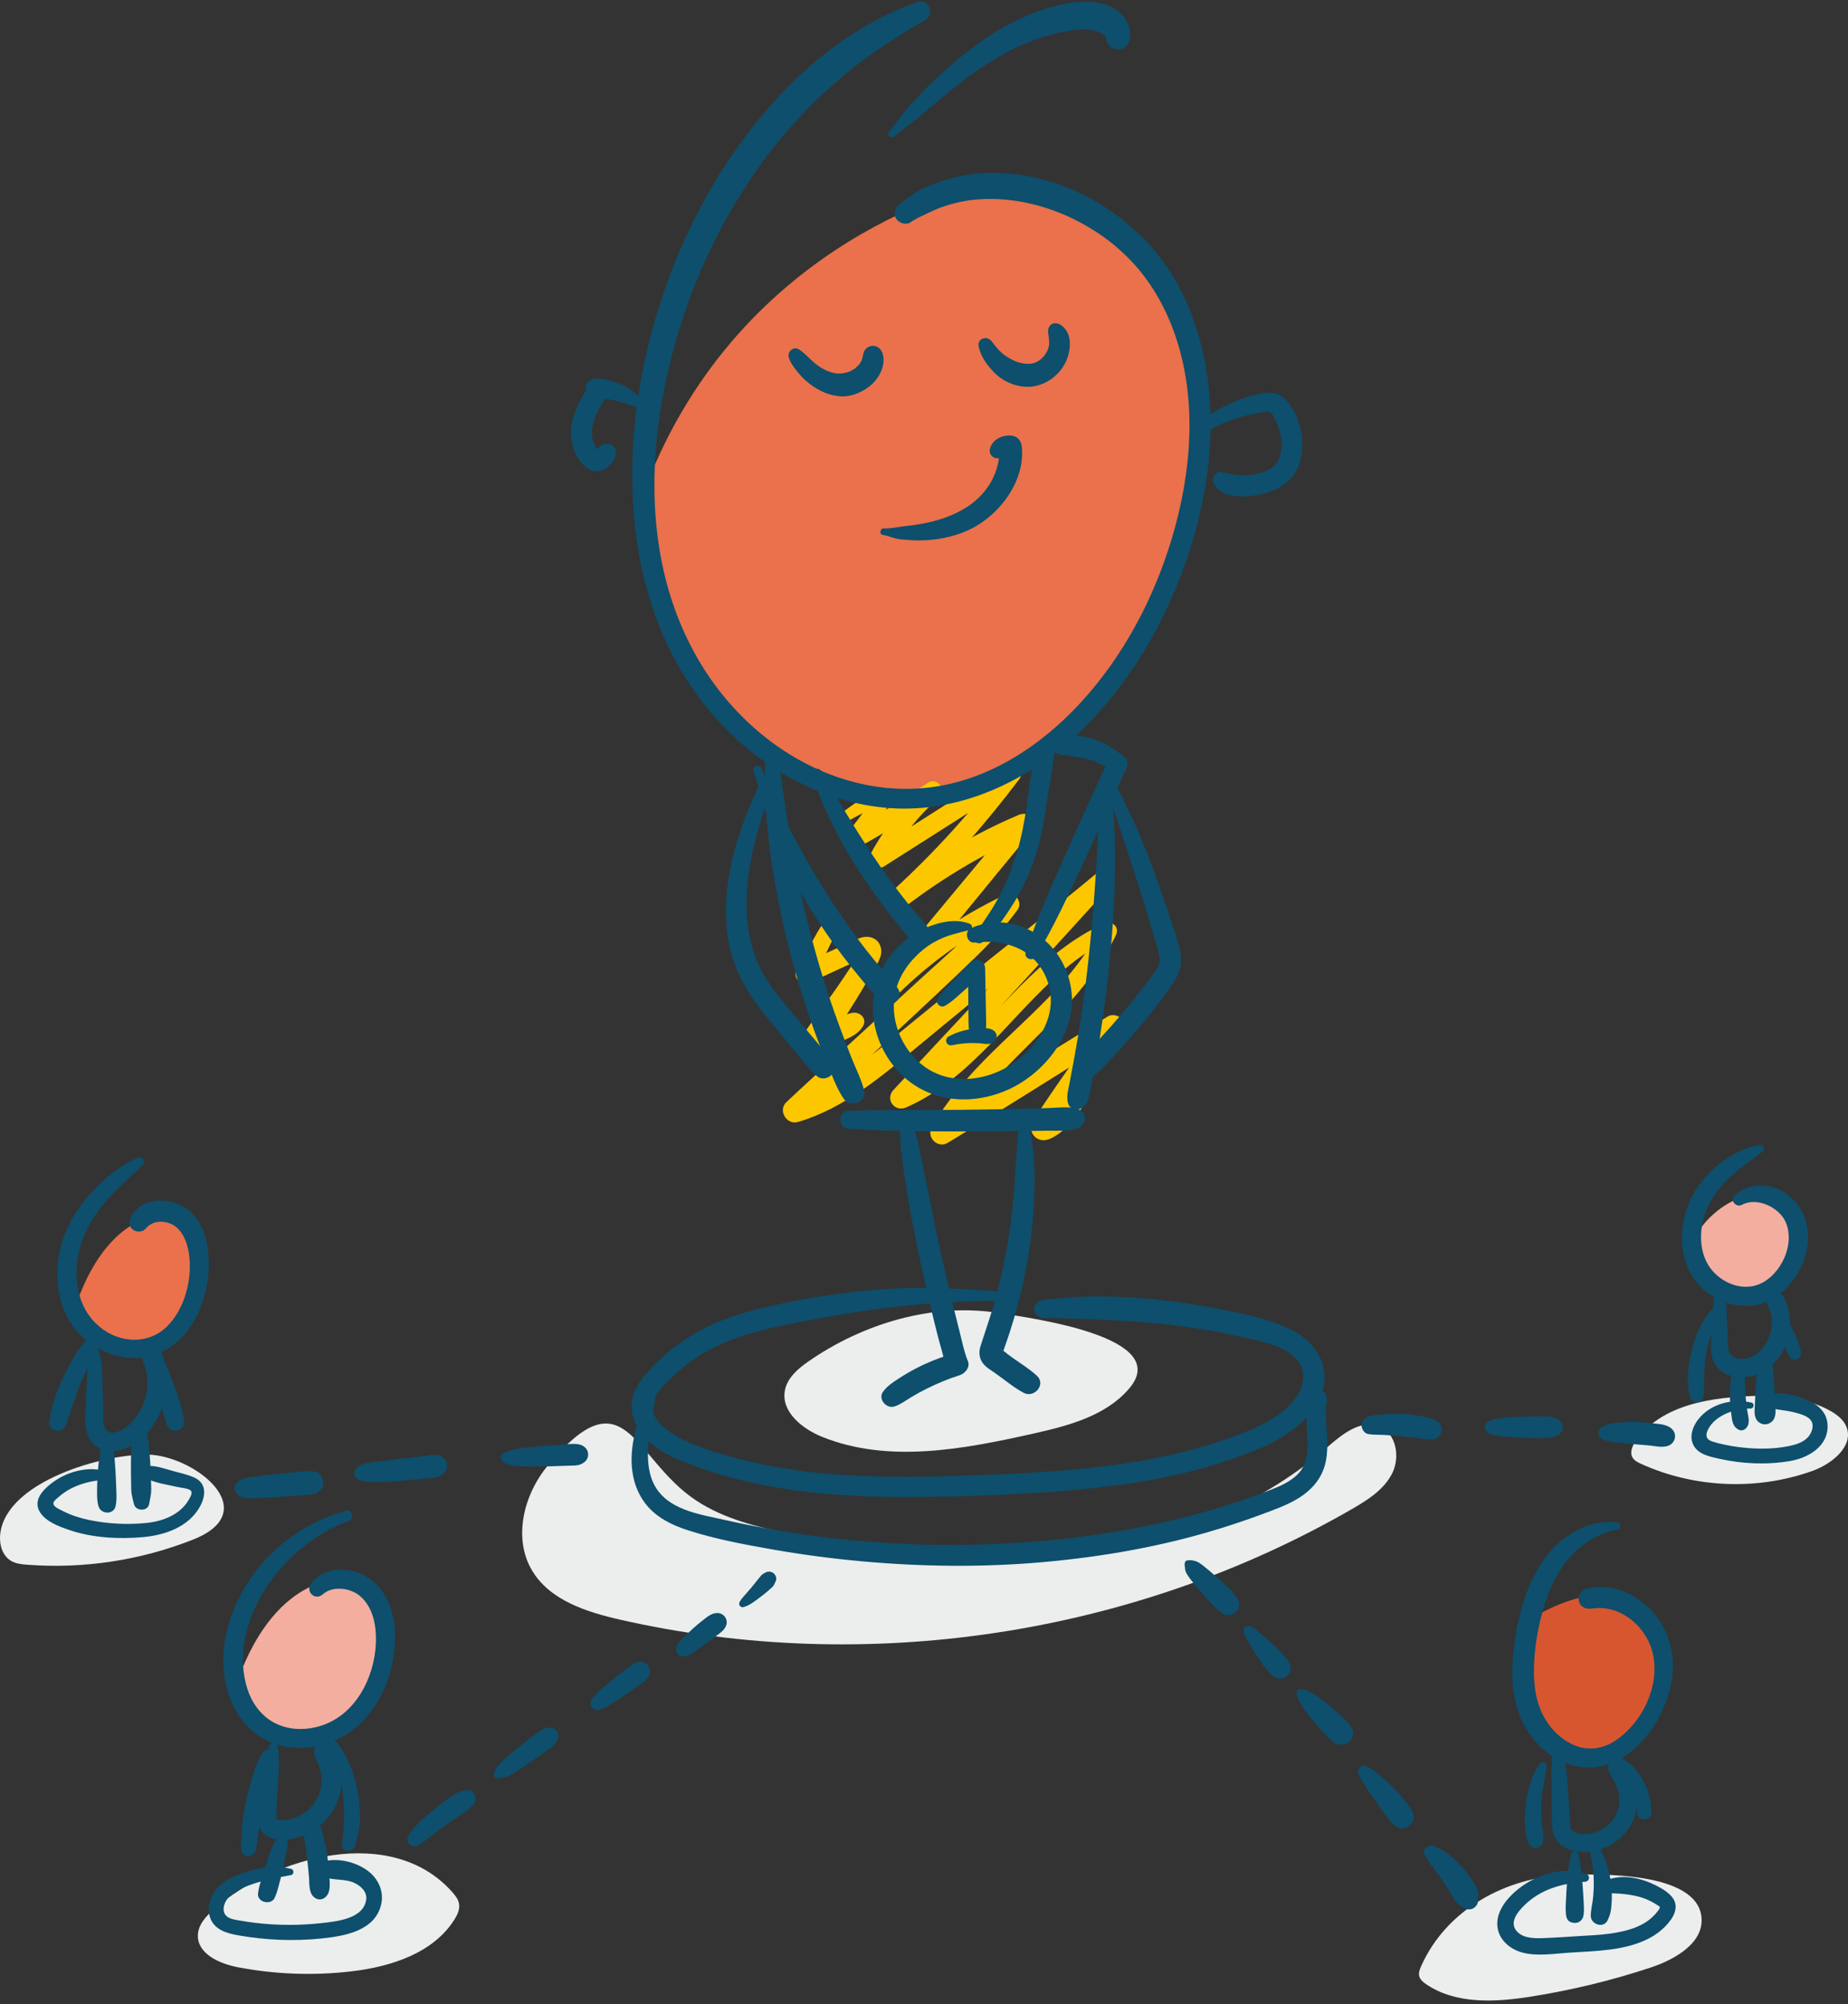 <svg width="381" height="413" viewBox="0 0 381 413" fill="none" xmlns="http://www.w3.org/2000/svg">
<rect x="0" y="0" width="381" height="413" fill="#333333" stroke="none"/>
<g clip-path="url(#clip0_443_3938)">
<path d="M362.762 245.824C362.762 245.824 353.728 246.399 348.73 256.17C348.73 256.17 355.2 272.367 365.686 265.777C365.686 265.777 372.96 254.568 369.019 249.561C369.019 249.561 367.904 245.264 362.762 245.825V245.824Z" fill="#F3AE9F"/>
<path d="M315.598 333.614C315.598 333.614 327.648 325.998 333.971 329.879C333.971 329.879 351.676 341.956 337.59 357.179C337.59 357.179 322.271 370.126 316.626 354.88C310.98 339.634 314.499 348.515 315.596 333.615L315.598 333.614Z" fill="#D8562F"/>
<path d="M35.616 250.134C35.616 250.134 22.963 248.41 15.832 268.454C15.832 268.454 21.404 285.233 36.907 273.827C36.907 273.827 47.944 258.63 35.616 250.134Z" fill="#EA714B"/>
<path d="M71.832 325.362C71.832 325.362 57.167 323.364 48.902 346.596C48.902 346.596 55.361 366.044 73.329 352.823C73.329 352.823 86.121 335.209 71.832 325.362Z" fill="#F3AE9F"/>
<path d="M247.272 97.151C247.272 97.151 252.939 36.764 201.731 38.2C201.731 38.2 152.913 48.557 133.057 100.565C133.057 100.565 130.805 149.276 171.946 163.413C171.946 163.413 230.908 177.943 247.272 97.151Z" fill="#EA714B"/>
<path d="M166.733 280.535C164.533 282.058 162.285 283.969 161.811 286.603C161.029 290.951 165.377 294.455 169.469 296.109C183.083 301.61 198.477 298.703 212.804 295.502C220.153 293.861 228.024 291.845 232.87 286.077C241.824 275.417 212.138 271.577 205.83 270.584C192.273 268.449 177.953 272.766 166.733 280.535Z" fill="#ECEDED"/>
<path d="M0.058 316.042C-0.208 318.156 0.424 320.57 2.248 321.664C3.237 322.257 4.427 322.386 5.576 322.473C17.19 323.365 29.001 321.575 39.831 317.281C54.649 311.406 40.044 299.887 30.331 299.773C21.358 299.669 1.427 305.229 0.057 316.041L0.058 316.042Z" fill="#ECEDED"/>
<path d="M44.099 393.475C42.473 394.902 40.848 396.676 40.794 398.84C40.7 402.661 45.23 404.69 48.979 405.414C56.722 406.907 64.696 407.195 72.526 406.268C80.652 405.305 89.353 402.51 93.703 395.574C94.304 394.615 94.824 393.507 94.648 392.388C94.5 391.461 93.895 390.676 93.274 389.972C80.77 375.843 56.563 382.539 44.099 393.476V393.475Z" fill="#ECEDED"/>
<path d="M292.991 405.219C292.707 405.86 292.437 406.565 292.6 407.247C292.777 407.987 293.416 408.515 294.046 408.941C300.218 413.117 308.345 412.638 315.701 411.472C324.049 410.149 332.287 408.146 340.312 405.491C345.403 403.807 351.397 400.351 350.782 395.018C349.712 385.758 330.003 386.18 323.09 386.404C310.584 386.809 298.224 393.452 292.991 405.218V405.219Z" fill="#ECEDED"/>
<path d="M365.284 287.615C355.062 287.704 343.253 288.571 337.297 296.888C336.565 297.911 335.944 299.286 336.57 300.376C336.935 301.011 337.634 301.366 338.3 301.669C349.322 306.688 362.305 307.223 373.702 303.128C377.75 301.674 382.314 297.95 380.647 293.981C380.041 292.537 378.712 291.532 377.349 290.763C373.433 288.555 368.747 287.75 364.321 288.524" fill="#ECEDED"/>
<path d="M112.861 302.141C107.925 308.119 105.727 317.084 109.73 323.725C113.398 329.81 120.9 332.217 127.824 333.792C178.616 345.349 233.65 337.031 278.768 310.979C282.001 309.112 285.344 306.99 287.021 303.652C288.699 300.314 287.891 295.453 284.453 293.999C280.641 292.387 276.669 295.6 273.558 298.331C259.012 311.089 239.961 317.967 220.742 320.13C201.522 322.294 182.049 320.001 163.099 316.132C156.243 314.733 149.262 313.056 143.436 309.177C130.435 300.519 128.954 282.648 112.861 302.141Z" fill="#ECEDED"/>
<path d="M173.871 169.81C176.685 168.072 179.663 166.614 182.774 165.494C182.15 164.694 181.525 163.894 180.901 163.094C178.932 166.151 176.896 169.124 174.455 171.83C173.012 173.429 174.842 175.795 176.76 174.745C182.43 171.638 187.923 168.203 193.287 164.592C192.505 163.604 191.722 162.615 190.94 161.626C186.32 165.68 182.43 170.539 179.504 175.949C178.593 177.635 180.502 179.671 182.215 178.587C191.317 172.831 200.385 167.024 209.467 161.239C208.566 160.362 207.665 159.486 206.764 158.609C200.089 167.496 192.565 175.757 184.371 183.266C182.59 184.898 185.029 188.062 186.989 186.577C194.814 180.65 203.284 175.671 212.271 171.724C211.369 170.583 210.467 169.443 209.565 168.302C200.405 179.566 190.97 190.604 181.81 201.867C181.046 202.806 180.864 204.115 181.807 205.029C182.691 205.887 184.166 205.851 185.034 204.993C192.027 198.081 200.159 192.328 209.078 188.173C208.097 187.219 207.116 186.264 206.136 185.31C201.642 191.351 195.75 196.272 190.229 201.332C184.234 206.827 178.24 212.322 172.245 217.816C168.864 220.916 165.46 223.992 162.129 227.143C160.324 228.85 162.19 231.924 164.535 231.229C173.951 228.439 181.554 221.998 188.993 215.858C197.43 208.896 205.892 201.961 214.271 194.929C219.039 190.928 223.75 186.841 228.598 182.938C227.662 182.031 226.727 181.123 225.791 180.218C214.968 191.69 204.176 203.191 193.416 214.724C190.335 218.026 187.258 221.333 184.188 224.646C183.423 225.47 183.269 226.713 184.004 227.614C184.774 228.559 185.906 228.645 186.975 228.17C200.426 222.178 208.541 209.006 219.47 199.757C222.495 197.198 225.812 194.945 229.438 193.328C228.632 192.544 227.826 191.759 227.019 190.975C220.7 203.75 208.459 211.938 199.272 222.428C196.585 225.495 194.113 228.769 192.103 232.325C190.933 234.396 193.332 236.774 195.394 235.526C207.256 228.35 218.942 220.87 230.742 213.591C229.642 212.521 228.543 211.453 227.444 210.383C222.401 217.136 217.509 223.985 212.913 231.054C212.274 232.037 212.51 233.461 213.332 234.258C214.232 235.131 215.521 235.159 216.6 234.64C219.494 233.25 221.302 230.935 223.042 228.335C223.716 227.327 223.244 225.875 222.232 225.303C221.123 224.68 219.807 225.123 219.128 226.135C217.936 227.916 215.75 229.138 213.891 230.086C215.12 231.281 216.349 232.477 217.579 233.673C221.987 226.52 226.625 219.487 231.616 212.725C233.089 210.73 230.23 208.323 228.318 209.517C216.559 216.861 204.671 224.015 192.975 231.46C194.072 232.527 195.169 233.593 196.266 234.66C202.961 222.146 214.991 213.865 223.642 202.872C226.138 199.7 228.359 196.35 230.077 192.692C230.86 191.024 229.271 189.619 227.659 190.339C214.196 196.347 206.093 209.193 194.922 218.213C192.017 220.559 188.596 222.674 185.231 224.045C185.97 225.298 186.707 226.553 187.445 227.806C198.168 216.235 208.851 204.626 219.47 192.96C222.511 189.619 225.553 186.278 228.594 182.938C230.343 181.015 227.703 178.618 225.788 180.218C217.486 187.147 208.894 193.741 200.508 200.57C196.37 203.94 192.233 207.309 188.096 210.679C184.413 213.679 180.777 216.763 176.913 219.531C172.729 222.529 168.251 225.115 163.264 226.492C164.066 227.854 164.868 229.215 165.67 230.578C171.729 225.059 177.644 219.379 183.615 213.766C189.513 208.221 195.499 202.755 201.294 197.101C204.388 194.082 207.316 190.908 209.856 187.402C210.403 186.649 210.154 185.457 209.521 184.843C208.803 184.147 207.774 184.125 206.913 184.539C197.688 188.976 189.199 194.769 181.806 201.867C182.881 202.909 183.956 203.951 185.032 204.993C194.355 193.862 203.403 182.501 212.729 171.371C214.432 169.336 212.322 166.978 210.023 167.948C200.803 171.839 192.192 177.027 184.367 183.266C185.389 184.256 186.409 185.245 187.431 186.236C195.687 178.281 203.278 169.689 210.18 160.532C211.402 158.912 209.034 156.912 207.477 157.902C198.39 163.679 189.288 169.433 180.219 175.239C181.122 176.119 182.026 176.998 182.93 177.877C185.679 172.722 189.289 168.141 193.679 164.287C195.327 162.842 193.143 160.103 191.333 161.32C185.965 164.933 180.442 168.292 174.841 171.53C175.61 172.502 176.378 173.472 177.147 174.444C179.708 171.471 182.082 168.26 183.794 164.721C184.532 163.194 183.019 161.732 181.504 162.493C178.334 164.086 175.391 166.021 172.639 168.256C171.735 168.99 172.912 170.399 173.866 169.81H173.871Z" fill="#FDC700"/>
<path d="M171.261 188.607C169.573 190.028 168.604 192.01 167.529 193.909C166.444 195.827 165.356 197.744 164.272 199.662C163.828 200.446 163.936 201.465 164.591 202.1C165.297 202.785 166.23 202.743 167.077 202.39C169.198 201.503 171.275 200.501 173.365 199.544C174.349 199.094 175.334 198.643 176.318 198.193C176.872 197.94 177.425 197.686 177.979 197.433C178.142 197.36 178.402 197.284 178.533 197.186C178.538 197.239 178.584 197.228 178.67 197.157C179.155 197.059 178.861 196.924 177.788 196.755C177.694 196.405 177.602 196.057 177.508 195.707C177.552 196.067 177.53 195.919 177.274 196.339C177.033 196.732 176.784 197.119 176.538 197.507C176.115 198.174 175.688 198.837 175.255 199.497C174.32 200.929 173.364 202.348 172.388 203.754C170.438 206.563 168.291 209.244 166.369 212.069C165.81 212.892 165.965 214.118 166.565 214.854C167.256 215.701 168.184 215.894 169.231 215.735C170.866 215.486 172.442 215.024 173.965 214.385C175.503 213.74 177.046 212.977 177.921 211.487C178.838 209.925 177.322 208.482 175.768 208.729C174.483 208.934 173.381 209.692 172.162 210.112C170.996 210.514 169.845 210.749 168.616 210.798C169.208 212.221 169.802 213.645 170.394 215.067C172.557 212.344 174.436 209.337 176.27 206.385C177.169 204.936 178.049 203.474 178.908 202.001C179.785 200.497 180.871 198.94 181.47 197.301C182.098 195.58 181.37 193.635 179.497 193.161C177.847 192.745 176.219 193.768 174.781 194.426C171.526 195.916 168.219 197.328 165.017 198.924C165.952 199.834 166.886 200.744 167.822 201.653C168.805 199.599 169.786 197.544 170.769 195.488C171.728 193.481 172.791 191.534 172.975 189.292C173.054 188.342 171.857 188.104 171.262 188.604L171.261 188.607Z" fill="#FDC700"/>
<path d="M189.239 0.403C176.189 4.91 165.008 14.051 156.356 24.679C147.518 35.536 140.918 48.008 136.495 61.281C131.646 75.828 129.343 91.551 130.739 106.861C132.104 121.838 137.31 136.441 147.369 147.785C156.379 157.945 168.939 165.215 182.575 166.468C196.085 167.709 209.075 162.334 219.322 153.776C229.728 145.087 237.448 133.332 242.568 120.855C248.269 106.965 251.121 91.448 248.758 76.506C247.632 69.383 245.221 62.235 241.337 56.132C237.967 50.837 233.409 46.389 228.187 42.934C218.137 36.283 204.924 33.371 193.353 37.602C191.896 38.135 190.433 38.737 189.076 39.491C187.815 40.192 186.605 41.264 185.543 42.027C184.583 42.717 184.077 43.921 184.731 45.022C185.298 45.978 186.81 46.476 187.777 45.781C188.94 44.947 190.337 44.386 191.624 43.774C192.932 43.152 193.535 42.877 195.046 42.392C196.345 41.976 197.672 41.649 199.014 41.411C199.361 41.35 199.709 41.294 200.057 41.245C199.549 41.318 200.558 41.189 200.655 41.18C201.356 41.108 202.062 41.057 202.767 41.029C208.238 40.812 213.579 41.91 218.662 43.939C221.036 44.887 223.861 46.383 226.2 47.921C228.472 49.415 230.504 51.061 232.571 53.123C236.911 57.455 240.115 62.892 242.201 68.85C246.907 82.287 245.661 97.317 241.658 110.76C237.92 123.313 231.61 135.273 222.694 144.922C214.424 153.872 203.54 160.99 191.202 162.336C178.382 163.734 165.786 158.871 156.112 150.564C145.577 141.516 139.055 129.156 136.393 115.601C133.497 100.846 135.092 85.477 139.106 71.088C142.655 58.363 148.061 46.595 155.591 35.663C156.513 34.326 157.465 33.008 158.446 31.715C158.833 31.205 159.22 30.708 159.606 30.225C160.16 29.533 160.723 28.847 161.295 28.17C163.373 25.71 165.572 23.341 167.86 21.075C170.179 18.776 172.639 16.649 175.155 14.57C177.47 12.659 179.947 10.906 182.702 9.086C185.375 7.32 188.042 5.683 190.797 4.11C192.78 2.979 191.481 -0.371 189.234 0.405L189.239 0.403Z" fill="#0D4F6C"/>
<path d="M184.373 28.11C185.839 26.872 187.448 25.796 188.937 24.581C190.433 23.361 191.864 22.062 193.353 20.832C196.26 18.43 199.168 16.053 202.309 13.958C205.28 11.976 208.641 10.061 211.811 8.792C213.462 8.13 215.163 7.565 216.882 7.107C217.774 6.869 218.675 6.664 219.583 6.494C220.012 6.414 220.444 6.343 220.876 6.276C220.893 6.274 221.429 6.203 221.091 6.245C221.363 6.21 221.638 6.182 221.911 6.156C222.784 6.072 223.636 6.045 224.511 6.109C225.078 6.149 224.651 6.13 224.533 6.111C224.792 6.153 225.05 6.194 225.307 6.248C225.688 6.329 226.053 6.446 226.425 6.554C226.853 6.678 226.028 6.386 226.432 6.549C226.772 6.686 227.121 6.825 227.456 6.976C226.779 6.67 228.132 7.556 227.618 7.066C227.723 7.167 227.827 7.266 227.932 7.369C227.554 6.999 227.912 7.381 228.005 7.531C227.789 7.182 228.096 7.405 227.982 7.503C228 7.574 228.018 7.647 228.036 7.718C228.012 7.434 228.007 7.447 228.023 7.755C228.068 9.091 229.116 10.197 230.48 10.197C231.94 10.197 232.824 9.094 233.003 7.76C233.259 5.852 232.37 4.049 231.02 2.752C229.586 1.376 227.691 0.717 225.751 0.462C221.798 -0.055 217.486 1.099 213.783 2.427C205.772 5.303 198.857 10.659 192.72 16.441C191.032 18.032 189.434 19.712 187.856 21.411C186.191 23.202 184.87 25.215 183.322 27.091C182.712 27.831 183.647 28.722 184.372 28.109L184.373 28.11Z" fill="#0D4F6C"/>
<path d="M162.605 73.55C162.911 74.799 163.746 75.793 164.54 76.777C165.209 77.607 165.976 78.355 166.815 79.011C168.75 80.524 171.048 81.612 173.539 81.683C175.847 81.748 178.259 80.623 179.906 79.046C181.462 77.556 182.744 74.863 181.902 72.72C181.576 71.893 180.931 71.281 179.994 71.279C179.84 71.279 179.611 71.313 179.461 71.349C178.803 71.51 178.209 72.069 178.042 72.733C177.944 73.12 177.86 73.509 177.761 73.894C177.719 74.056 177.666 74.214 177.608 74.371C177.528 74.592 177.762 74.146 177.543 74.478C177.434 74.645 177.334 74.824 177.227 74.994C176.927 75.469 177.499 74.774 177.086 75.158C176.833 75.392 176.588 75.64 176.337 75.878C175.894 76.298 176.691 75.695 176.162 76.009C175.978 76.118 175.804 76.238 175.615 76.341C175.459 76.427 175.294 76.497 175.138 76.581C174.89 76.715 175.495 76.485 175.045 76.612C174.628 76.73 174.226 76.85 173.798 76.921C173.734 76.931 173.152 76.999 173.489 76.968C173.806 76.94 173.143 76.977 173.071 76.977C172.269 76.982 171.805 76.885 170.88 76.567C170.303 76.369 169.484 75.926 168.807 75.477C167.308 74.485 166.204 72.939 164.678 71.986C163.638 71.336 162.325 72.415 162.605 73.551V73.55Z" fill="#0D4F6C"/>
<path d="M201.768 71.409C202.209 73.55 203.602 75.403 205.123 76.92C206.771 78.563 209.125 79.591 211.443 79.71C215.591 79.919 219.453 76.824 220.35 72.781C220.594 71.68 220.676 70.485 220.395 69.379C220.102 68.229 219.135 66.9 217.929 66.647C216.947 66.441 216.218 67.069 216.091 68.016C216.023 68.527 216.174 69.05 216.251 69.554C216.176 69.068 216.237 69.749 216.245 69.842C216.268 70.024 216.291 70.207 216.314 70.389C216.283 70.112 216.278 70.092 216.3 70.33C216.3 70.55 216.311 70.767 216.297 70.989C216.29 71.099 216.279 71.21 216.264 71.319C216.304 71.052 216.302 71.036 216.259 71.271C216.204 71.461 216.165 71.654 216.105 71.842C216.071 71.949 215.829 72.525 216.048 72.051C215.852 72.476 215.613 72.866 215.353 73.253C215.04 73.716 215.659 72.949 215.273 73.35C215.11 73.519 214.958 73.695 214.787 73.858C214.696 73.944 214.09 74.417 214.593 74.056C214.428 74.174 214.26 74.29 214.086 74.396C213.91 74.501 213.729 74.589 213.549 74.687C213.302 74.799 213.34 74.786 213.661 74.649C213.553 74.689 213.444 74.728 213.335 74.762C213.112 74.831 212.885 74.873 212.661 74.935C212.183 75.069 213.068 74.936 212.543 74.957C212.266 74.967 211.992 74.986 211.714 74.977C211.577 74.973 211.44 74.964 211.304 74.952C211.586 74.996 211.59 74.996 211.315 74.953C210.838 74.883 210.369 74.799 209.907 74.66C209.825 74.636 209.051 74.347 209.48 74.528C209.223 74.42 208.971 74.296 208.725 74.165C207.719 73.629 207.106 73.272 206.353 72.561C205.612 71.86 205.042 71.117 204.421 70.311C203.473 69.08 201.426 69.748 201.769 71.411L201.768 71.409Z" fill="#0D4F6C"/>
<path d="M181.999 110.235C182.933 110.378 183.772 110.748 184.685 110.972C185.485 111.169 186.322 111.222 187.141 111.283C188.791 111.407 190.44 111.418 192.087 111.245C195.523 110.883 198.994 109.9 201.916 108.009C207.143 104.626 211.313 98.481 210.657 92.032C210.524 90.726 209.721 89.861 208.376 89.764C206.536 89.632 204.558 90.642 204.097 92.49C203.793 93.705 204.871 94.67 206.046 94.411C206.613 94.287 207.197 94.101 207.722 94.219C207.159 93.489 206.595 92.759 206.034 92.027C206.348 97.134 203.572 101.822 199.3 104.528C196.836 106.089 194.134 107.074 191.292 107.694C189.819 108.016 188.325 108.266 186.823 108.402C185.307 108.539 183.705 108.983 182.194 108.902C181.437 108.861 181.214 110.113 181.999 110.234V110.235Z" fill="#0D4F6C"/>
<path d="M132.917 83.23C132.291 82.404 131.71 81.626 130.907 80.962C130.119 80.31 129.276 79.797 128.347 79.374C127.4 78.941 126.423 78.56 125.403 78.34C124.613 78.169 123.679 77.924 122.874 77.982C121.824 78.058 120.927 78.703 120.767 79.79C120.615 80.823 121.267 81.783 122.274 82.064C122.38 82.094 122.489 82.106 122.596 82.133C122.668 82.151 122.752 82.188 122.825 82.198C123.026 82.267 122.928 82.224 122.53 82.071C122.856 82.254 122.651 82.05 121.913 81.459C121.817 81.099 121.72 80.739 121.624 80.379C122.747 78.937 122.991 78.457 122.353 78.939C122.149 79.089 121.948 79.245 121.751 79.406C121.597 79.543 121.456 79.689 121.32 79.844C120.926 80.294 120.584 80.79 120.279 81.302C119.685 82.3 119.182 83.349 118.745 84.424C117.876 86.561 117.47 88.882 117.898 91.168C118.272 93.167 119.519 95.617 121.33 96.676C123.558 97.978 125.824 96.416 126.767 94.349C127.208 93.382 127.051 92.245 126.054 91.684C125.077 91.134 123.925 91.527 123.325 92.415C123.172 92.643 123.211 92.614 122.971 92.871C122.887 92.956 122.803 93.04 122.719 93.126C122.565 93.261 122.557 93.273 122.691 93.161C122.826 93.061 122.816 93.059 122.663 93.154C122.986 93.036 123.038 93.007 122.821 93.069C123.028 93.004 123.235 93.002 123.442 93.064C123.28 93.017 123.284 93.025 123.454 93.087C123.623 93.162 123.627 93.158 123.467 93.077C123.284 92.957 123.31 92.978 123.547 93.139C123.484 93.072 123.038 92.558 123.317 92.933C123.024 92.54 122.784 92.11 122.568 91.671C122.21 90.942 122.014 90.056 122.011 89.319C122.011 89.1 122.019 88.881 122.034 88.663C122.044 88.517 122.06 88.371 122.077 88.226C122.048 88.403 122.056 88.363 122.099 88.11C122.204 87.594 122.33 87.086 122.494 86.585C122.577 86.332 122.667 86.081 122.762 85.833C122.803 85.726 122.845 85.619 122.89 85.513C122.822 85.66 122.841 85.617 122.948 85.381C123.17 84.898 123.411 84.424 123.667 83.959C123.905 83.528 124.148 83.082 124.444 82.688C124.23 82.972 124.731 82.411 124.793 82.353C124.666 82.454 124.641 82.474 124.72 82.416C124.884 82.297 125.044 82.175 125.201 82.049C126.302 80.992 126.09 79.21 124.763 78.44C124.473 78.272 124.154 78.169 123.829 78.1C123.737 78.081 122.127 77.836 123.421 78.053C123.409 79.389 123.397 80.725 123.385 82.061C122.319 82.251 123.181 82.126 123.512 82.132C123.955 82.14 124.398 82.166 124.838 82.215C125.376 82.273 126.343 82.427 127.076 82.609C127.892 82.811 128.697 83.084 129.493 83.349C130.307 83.62 131.116 83.874 131.884 84.254C132.474 84.547 133.413 83.88 132.92 83.231L132.917 83.23Z" fill="#0D4F6C"/>
<path d="M246.77 90.937C248.708 88.764 251.168 87.548 253.877 86.572C255.284 86.066 256.73 85.66 258.192 85.351C258.846 85.212 259.506 85.091 260.166 84.982C260.659 84.9 261.345 84.706 261.837 84.955C262.399 85.239 262.709 86.126 262.973 86.653C263.352 87.412 263.634 88.206 263.849 89.025C264.24 90.518 264.366 92.129 263.981 93.638C263.798 94.354 263.515 94.93 263.166 95.573C263.023 95.839 263.407 95.317 263.194 95.545C263.113 95.631 263.035 95.722 262.952 95.806C262.865 95.892 262.772 95.972 262.685 96.058C262.615 96.12 262.542 96.181 262.469 96.24C262.64 96.111 262.661 96.092 262.531 96.185C262.042 96.517 261.529 96.802 260.99 97.046C260.932 97.073 260.589 97.205 260.928 97.073C260.788 97.126 260.649 97.178 260.508 97.227C260.148 97.352 259.782 97.461 259.413 97.556C259.076 97.644 258.736 97.718 258.394 97.781C258.241 97.809 258.089 97.836 257.935 97.859C257.775 97.883 257.783 97.883 257.954 97.859C257.84 97.873 257.725 97.885 257.61 97.895C256.901 97.949 256.191 97.977 255.481 97.938C255.339 97.93 255.195 97.919 255.053 97.906C254.38 97.843 255.447 97.988 254.8 97.867C254.477 97.806 254.151 97.757 253.83 97.694C253.562 97.64 253.3 97.559 253.033 97.504C252.789 97.454 252.523 97.476 252.287 97.407C252.595 97.495 252.279 97.349 252.16 97.304C250.809 96.802 249.53 98.55 250.265 99.722C250.403 99.943 250.557 100.122 250.716 100.335C250.52 100.074 250.664 100.298 250.705 100.35C251.032 100.778 251.385 101.09 251.85 101.364C252.582 101.795 253.377 102.051 254.212 102.174C256.034 102.443 257.83 102.337 259.633 101.966C263.074 101.256 266.299 99.522 267.682 96.156C269.328 92.149 268.421 87.025 266.018 83.493C265.33 82.481 264.468 81.619 263.293 81.205C262.122 80.791 260.893 80.924 259.694 81.146C258.006 81.46 256.373 82.024 254.786 82.669C252.807 83.473 250.909 84.414 249.169 85.664C247.676 86.736 246.003 88.073 245.255 89.807C244.856 90.73 245.987 91.812 246.768 90.936L246.77 90.937Z" fill="#0D4F6C"/>
<path d="M157.731 157.49C157.492 166.777 158.612 176.141 160.375 185.249C162.122 194.279 164.572 203.15 167.664 211.812C168.529 214.235 169.463 216.628 170.456 219.003C171.489 221.474 172.412 224.17 173.916 226.399C175.302 228.455 178.822 227.213 178.145 224.643C177.562 222.429 176.486 220.33 175.635 218.208C174.8 216.122 174.008 214.018 173.223 211.912C171.627 207.637 170.184 203.304 168.899 198.925C166.331 190.17 164.368 181.26 162.851 172.264C162.002 167.23 161.348 162.163 160.63 157.109C160.395 155.449 157.772 155.921 157.733 157.49H157.731Z" fill="#0D4F6C"/>
<path d="M199.928 190.383C196.485 189.012 192.126 190.399 189.061 192.138C185.668 194.064 182.944 197.029 181.381 200.607C178.243 207.788 180.447 216.356 186.068 221.676C192.019 227.308 200.603 227.821 207.854 224.559C215.229 221.241 221.753 213.193 220.949 204.746C220.49 199.927 218.052 195.529 214.064 192.753C209.962 189.898 204.671 189.204 200.125 191.327C198.741 191.973 199.35 194.438 200.907 194.249C204.202 193.845 207.799 194.203 210.729 195.848C213.599 197.46 215.563 200.266 216.332 203.446C217.958 210.176 213.164 216.781 207.545 219.972C202.305 222.947 195.51 223.464 190.485 219.74C185.808 216.274 183.234 209.846 184.669 204.148C185.52 200.765 187.691 197.853 190.369 195.675C191.634 194.647 193.126 193.788 194.637 193.179C196.367 192.482 198.149 192.165 199.919 191.639C200.592 191.441 200.522 190.617 199.931 190.381L199.928 190.383Z" fill="#0D4F6C"/>
<path d="M194.81 207.289C196.275 206.472 197.542 205.197 198.802 204.096C200.073 202.984 201.37 201.897 202.588 200.728C201.584 200.325 200.581 199.921 199.577 199.518C199.6 201.842 199.621 204.167 199.644 206.492C199.654 207.612 199.663 208.731 199.676 209.85C199.682 210.451 199.682 211.057 199.71 211.658C199.75 212.488 199.915 213.085 200.502 213.707C201.008 214.243 202.058 214.248 202.548 213.684C203.099 213.052 203.296 212.487 203.312 211.661C203.325 211.06 203.306 210.454 203.296 209.854C203.278 208.734 203.254 207.614 203.233 206.496C203.19 204.172 203.147 201.848 203.104 199.522C203.075 197.988 201.185 197.245 200.093 198.312C198.889 199.49 197.766 200.751 196.619 201.982C195.486 203.2 194.185 204.419 193.331 205.854C192.767 206.803 193.893 207.799 194.807 207.289H194.81Z" fill="#0D4F6C"/>
<path d="M196.313 215.411C197.827 215.098 199.139 214.947 200.712 214.955C201.111 214.958 201.51 214.975 201.908 215.005C202.058 215.017 202.207 215.031 202.357 215.046C202.456 215.056 202.556 215.067 202.655 215.08C202.48 215.057 202.488 215.06 202.676 215.087C203.339 215.184 204.036 215.226 204.65 214.901C205.253 214.58 205.623 213.948 205.446 213.256C205.126 212 203.615 211.858 202.549 211.881C201.714 211.898 200.885 211.987 200.059 212.111C198.494 212.342 196.949 212.874 195.556 213.618C195.128 213.847 194.947 214.41 195.139 214.846C195.345 215.314 195.819 215.515 196.313 215.412V215.411Z" fill="#0D4F6C"/>
<path d="M155.35 158.891C156.438 162.28 157.247 165.766 158.45 169.118C159.653 172.468 161.007 175.75 162.54 178.962C165.589 185.349 169.466 191.393 173.751 197.016C175.026 198.689 176.338 200.335 177.688 201.947C178.967 203.475 180.24 205.168 181.823 206.394C182.662 207.042 183.739 207.228 184.627 206.527C185.416 205.904 185.772 204.727 185.186 203.822C184.214 202.323 182.919 201.024 181.761 199.667C180.688 198.412 179.635 197.137 178.619 195.834C176.456 193.061 174.401 190.198 172.449 187.272C168.591 181.491 165.118 175.389 161.972 169.192C160.188 165.677 158.318 162.176 157.065 158.43C156.712 157.375 155.006 157.819 155.35 158.891Z" fill="#0D4F6C"/>
<path d="M167.404 159.708C169.552 166.207 172.687 172.545 176.34 178.324C178.183 181.239 180.149 184.079 182.218 186.837C183.291 188.267 184.398 189.67 185.534 191.049C186.6 192.342 187.702 194.063 189.235 194.81C190.587 195.467 192.645 194.347 192.075 192.666C191.493 190.949 190.01 189.641 188.869 188.264C187.806 186.983 186.762 185.687 185.741 184.371C183.697 181.739 181.759 179.028 179.915 176.253C176.154 170.596 172.726 164.784 169.315 158.916C168.75 157.944 167.032 158.588 167.404 159.71V159.708Z" fill="#0D4F6C"/>
<path d="M202.641 194.126C205.082 192.023 207.058 189.184 208.769 186.474C210.542 183.665 211.965 180.677 213.086 177.551C214.291 174.193 214.982 170.722 215.536 167.204C215.829 165.347 216.093 163.484 216.399 161.63C216.708 159.759 217.126 157.872 217.259 155.981C217.321 155.097 216.534 154.328 215.703 154.233C214.75 154.125 214.055 154.664 213.701 155.52C212.345 158.813 212.194 162.694 211.669 166.189C211.159 169.586 210.51 172.961 209.492 176.246C208.57 179.218 207.363 182.12 205.922 184.877C204.455 187.682 202.589 190.168 200.881 192.815C200.153 193.944 201.74 194.903 202.641 194.127V194.126Z" fill="#0D4F6C"/>
<path d="M213.584 197.13C217.304 190.933 220.308 184.346 223.362 177.803C226.438 171.214 229.49 164.613 232.372 157.936C232.628 157.345 232.344 156.394 231.854 155.999C228.334 153.16 223.338 150.588 218.706 151.957C217.067 152.441 216.708 155.224 218.674 155.533C222.334 156.108 226.03 156.267 228.979 158.848C228.873 158.046 228.769 157.243 228.664 156.439C225.532 162.964 222.58 169.576 219.64 176.19C216.705 182.795 213.698 189.393 211.465 196.275C211.052 197.549 212.932 198.215 213.584 197.132V197.13Z" fill="#0D4F6C"/>
<path d="M226.883 160.144C226.877 164.539 226.493 168.952 226.284 173.345C226.076 177.745 225.815 182.147 225.458 186.537C224.754 195.196 223.85 203.83 222.448 212.406C222.056 214.81 221.627 217.211 221.189 219.608C220.97 220.808 220.743 222.005 220.508 223.201C220.238 224.573 219.835 225.872 220.17 227.268C220.6 229.067 222.842 228.959 223.773 227.711C224.469 226.777 224.599 225.657 224.826 224.543C225.056 223.416 225.279 222.286 225.495 221.156C225.902 219.028 226.269 216.892 226.611 214.752C227.312 210.353 227.92 205.937 228.418 201.509C229.404 192.767 229.966 183.976 229.881 175.175C229.833 170.137 229.365 165.164 229.047 160.144C228.961 158.784 226.885 158.767 226.883 160.141V160.144Z" fill="#0D4F6C"/>
<path d="M175.028 232.653C182.842 233.128 190.69 233.172 198.515 233.177C202.396 233.18 206.276 233.158 210.156 233.114C212.096 233.091 214.036 233.063 215.976 233.028C217.917 232.994 220.317 233.236 222.153 232.54C224.057 231.817 224.298 229.214 222.188 228.545C220.366 227.966 218.131 228.298 216.247 228.354C214.307 228.412 212.366 228.464 210.426 228.51C206.475 228.602 202.525 228.671 198.575 228.716C190.743 228.802 182.907 228.73 175.078 228.899C172.616 228.952 172.569 232.506 175.027 232.656L175.028 232.653Z" fill="#0D4F6C"/>
<path d="M157.97 159.211C155.638 163.175 153.841 167.601 152.415 171.969C151.011 176.271 149.998 180.793 149.737 185.32C149.488 189.636 149.891 194.078 151.285 198.184C152.761 202.529 155.285 206.177 158.15 209.712C159.812 211.764 161.51 213.787 163.193 215.821C164.013 216.812 164.832 217.804 165.652 218.795C166.603 219.945 167.448 221.114 168.686 221.967C169.469 222.508 170.702 222.236 171.34 221.602C172.069 220.878 172.086 219.892 171.688 219.004C171.221 217.963 170.375 217.131 169.645 216.262C168.863 215.329 168.08 214.397 167.297 213.464C165.817 211.703 164.338 209.941 162.86 208.181C160.289 205.118 157.682 201.971 156.138 198.237C152.995 190.637 153.56 182.016 155.474 174.194C156.656 169.364 158.397 164.653 159.4 159.786C159.574 158.941 158.431 158.431 157.972 159.21L157.97 159.211Z" fill="#0D4F6C"/>
<path d="M228.459 162.892C228.758 165.015 229.761 167.091 230.391 169.137C231.035 171.228 231.725 173.298 232.418 175.373C233.784 179.467 235.118 183.575 236.35 187.711C236.977 189.813 237.592 191.919 238.192 194.029C238.676 195.73 239.617 197.669 238.665 199.345C237.654 201.124 236.256 202.735 235.011 204.351C233.775 205.954 232.494 207.524 231.185 209.068C229.71 210.808 228.191 212.513 226.633 214.181C224.965 215.964 223.047 217.617 221.657 219.634C220.457 221.377 222.844 223.547 224.537 222.437C226.437 221.192 227.967 219.416 229.513 217.767C230.987 216.194 232.424 214.588 233.826 212.949C236.692 209.597 239.524 206.13 241.969 202.453C243.314 200.431 243.835 198.325 243.295 195.931C242.789 193.687 241.997 191.462 241.284 189.276C239.861 184.911 238.347 180.563 236.663 176.292C235.731 173.927 234.814 171.545 233.718 169.251C233.15 168.061 232.554 166.882 232.011 165.68C231.471 164.487 230.954 163.233 230.156 162.187C229.524 161.359 228.313 161.85 228.459 162.892Z" fill="#0D4F6C"/>
<path d="M185.796 231.412C185.397 233.454 185.622 235.674 185.852 237.73C186.099 239.931 186.446 242.124 186.77 244.315C187.385 248.484 188.239 252.63 189.074 256.76C189.909 260.893 190.827 265.009 191.807 269.11C192.312 271.227 192.835 273.339 193.372 275.447C193.905 277.536 194.643 279.649 194.946 281.783C195.514 280.825 196.082 279.867 196.65 278.909C193.996 279.709 191.36 280.71 188.899 281.991C187.705 282.612 186.542 283.294 185.412 284.023C184.152 284.836 182.925 285.608 182.039 286.841C180.969 288.33 182.752 290.393 184.396 289.86C185.649 289.453 186.658 288.674 187.776 287.996C188.876 287.331 190.003 286.713 191.156 286.144C193.333 285.07 195.538 284.144 197.856 283.418C198.944 283.077 200.068 281.775 199.561 280.544C198.742 278.555 198.332 276.34 197.795 274.259C197.286 272.283 196.791 270.305 196.31 268.323C195.299 264.161 194.35 259.984 193.44 255.798C192.544 251.68 191.79 247.534 190.919 243.412C190.485 241.355 190.11 239.283 189.66 237.23C189.216 235.202 188.763 232.983 187.774 231.144C187.357 230.369 185.97 230.515 185.795 231.412H185.796Z" fill="#0D4F6C"/>
<path d="M210.318 231.468C209.77 233.28 209.775 235.202 209.628 237.085C209.472 239.088 209.374 241.096 209.24 243.1C208.982 246.974 208.599 250.859 207.999 254.695C207.4 258.524 206.62 262.336 205.666 266.093C204.693 269.927 203.366 273.614 202.168 277.377C201.79 278.563 201.837 279.775 202.548 280.821C203.187 281.764 204.285 282.358 205.197 283.002C207.105 284.35 208.993 285.958 211.058 287.051C213.208 288.19 215.715 285.355 213.793 283.55C212.335 282.181 210.532 281.094 208.911 279.925C208.526 279.647 208.14 279.368 207.755 279.091C207.467 278.883 206.948 278.347 206.598 278.256C206.01 278.104 206.55 278.102 206.495 278.189C206.495 278.189 206.704 278.752 206.707 278.752C206.786 278.75 207.176 277.47 207.227 277.326C208.525 273.74 209.592 270.064 210.486 266.357C212.272 258.945 213.25 251.313 213.304 243.688C213.318 241.627 213.262 239.526 213.025 237.478C212.783 235.375 212.598 233.211 211.702 231.283C211.419 230.672 210.49 230.907 210.319 231.471L210.318 231.468Z" fill="#0D4F6C"/>
<path d="M205.966 266.184C200.375 265.683 194.751 265.424 189.137 265.422C183.471 265.422 177.801 265.976 172.192 266.734C166.685 267.478 161.224 268.542 155.834 269.898C151.558 270.974 147.332 272.432 143.503 274.646C139.695 276.847 136.091 279.796 133.199 283.115C131.556 285.002 130.238 287.232 130.211 289.807C130.188 292.023 131.128 294.024 132.505 295.706C135.418 299.26 140.008 300.964 144.194 302.468C149.132 304.241 154.235 305.53 159.399 306.44C169.757 308.265 180.304 308.647 190.801 308.503C201.421 308.358 212.092 307.969 222.669 306.962C233.161 305.965 243.651 304.245 253.647 300.821C258.343 299.213 263.04 297.417 266.966 294.312C270.243 291.719 273.337 287.795 273.071 283.374C272.801 278.861 269.599 275.562 265.659 273.749C261.485 271.829 256.841 270.836 252.357 269.95C242.497 268.001 232.214 266.834 222.153 267.278C219.832 267.38 217.516 267.693 215.198 267.864C214.175 267.939 213.256 268.66 213.243 269.753C213.231 270.761 214.12 271.685 215.147 271.646C217.426 271.557 219.644 271.718 221.918 271.802C224.283 271.89 226.648 271.935 229.012 272.051C233.739 272.283 238.473 272.683 243.169 273.271C247.646 273.83 252.085 274.647 256.483 275.645C260.032 276.45 264.319 277.206 267.025 279.862C269.515 282.306 268.938 285.737 266.971 288.309C264.487 291.557 260.687 293.543 256.977 295.034C247.841 298.706 238.148 300.862 228.399 302.094C218.462 303.348 208.434 303.786 198.429 304.12C188.472 304.454 178.476 304.539 168.552 303.534C163.758 303.048 158.992 302.274 154.306 301.15C149.733 300.052 144.996 298.727 140.76 296.647C137.993 295.289 134.031 292.744 134.585 289.247C134.89 287.327 136.519 285.831 137.835 284.546C139.243 283.17 140.716 281.839 142.307 280.674C149.484 275.418 158.404 273.679 166.996 272.048C177.239 270.104 187.691 268.694 198.115 268.253C200.722 268.142 203.33 268.095 205.938 268.102C207.205 268.105 207.202 266.296 205.963 266.186L205.966 266.184Z" fill="#0D4F6C"/>
<path d="M133.14 288.243C131.254 293.437 129.415 298.808 130.57 304.397C131.124 307.076 132.483 309.606 134.51 311.457C136.624 313.387 139.274 314.555 141.971 315.418C147.581 317.212 153.478 318.308 159.27 319.326C165.369 320.398 171.517 321.21 177.683 321.77C190.074 322.896 202.608 323.04 215.007 321.94C227.326 320.848 239.588 318.703 251.414 315.044C254.314 314.147 257.191 313.182 260.034 312.125C262.648 311.153 265.37 310.211 267.751 308.735C270.27 307.174 272.263 304.974 273.11 302.088C273.959 299.192 273.585 296.155 273.421 293.197C273.341 291.759 273.276 290.271 273.518 288.844C273.7 287.765 273.233 286.688 272.099 286.389C271.136 286.134 269.758 286.721 269.577 287.808C269.077 290.795 269.438 293.708 269.552 296.706C269.65 299.28 269.463 301.906 267.552 303.827C265.917 305.469 263.668 306.391 261.54 307.211C258.842 308.25 256.109 309.203 253.354 310.08C242.341 313.582 230.872 315.872 219.391 317.125C196.119 319.663 172.406 318.419 149.561 313.273C144.244 312.076 137.379 311.207 134.736 305.701C133.551 303.23 133.448 300.309 133.679 297.627C133.938 294.625 134.36 291.687 135.096 288.761C135.418 287.483 133.57 287.058 133.138 288.247L133.14 288.243Z" fill="#0D4F6C"/>
<path d="M71.292 311.352C63.042 313.622 55.826 318.822 51.166 326.026C46.869 332.67 44.629 341.082 47.007 348.842C48.154 352.586 50.406 355.891 53.737 358.003C57.484 360.379 62.281 360.767 66.504 359.618C75.541 357.161 80.617 348.315 81.377 339.432C81.788 334.628 80.744 328.889 76.729 325.753C73.124 322.936 67.283 322.337 64.181 326.262C62.855 327.94 64.928 330.014 66.558 328.566C68.623 326.73 72.287 327.25 74.274 328.967C76.992 331.316 77.629 335.21 77.496 338.623C77.217 345.743 73.277 353.463 66.104 355.683C62.824 356.698 59.158 356.592 56.15 354.823C53.619 353.334 51.882 350.822 50.997 348.055C48.952 341.663 50.57 334.632 53.823 328.944C57.806 321.978 64.29 316.223 71.859 313.472C73.191 312.989 72.704 310.965 71.292 311.354V311.352Z" fill="#0D4F6C"/>
<path d="M55.612 359.62C54.97 361.33 54.719 363.084 54.463 364.888C54.198 366.744 53.935 368.601 53.671 370.455C53.436 372.114 52.964 373.889 53.18 375.566C53.417 377.407 54.845 378.651 56.631 378.978C62.65 380.082 68.945 375.327 70.13 369.471C70.487 367.708 70.492 365.943 70.136 364.177C69.783 362.423 69.085 360.331 67.428 359.438C66.393 358.88 64.608 359.568 64.759 360.946C64.843 361.708 64.995 362.329 65.347 363.016C65.6 363.509 65.768 363.938 65.923 364.481C66.234 365.578 66.322 366.613 66.227 367.76C66.05 369.888 64.975 371.753 63.403 373.118C61.933 374.394 59.961 375.127 58.042 375.096C57.673 375.09 57.385 375.089 57.123 374.917C57.31 375.039 57.106 374.972 57.053 374.798C56.989 374.594 56.991 374.436 56.989 374.216C56.974 372.744 57.113 371.254 57.179 369.784C57.329 366.429 57.786 362.937 57.198 359.615C57.044 358.747 55.863 358.952 55.613 359.62H55.612Z" fill="#0D4F6C"/>
<path d="M67.708 359.209C69.015 362.536 70.192 365.881 70.656 369.446C71.11 372.928 70.982 376.669 70.478 380.14C70.249 381.717 72.766 381.897 73.191 380.491C73.759 378.61 74.195 376.682 74.221 374.712C74.248 372.742 74.061 370.778 73.68 368.845C72.944 365.111 71.435 361.405 68.951 358.496C68.497 357.965 67.441 358.536 67.706 359.209H67.708Z" fill="#0D4F6C"/>
<path d="M54.165 361.17C53.228 362.535 52.64 364.273 52.143 365.841C51.627 367.468 51.204 369.131 50.829 370.797C50.066 374.178 49.611 377.574 49.724 381.042C49.79 383.071 52.563 382.927 52.827 381.044C53.28 377.801 53.651 374.536 54.227 371.311C54.507 369.744 54.851 368.196 55.226 366.65C55.616 365.042 56.108 363.36 56.23 361.707C56.317 360.522 54.727 360.352 54.166 361.168L54.165 361.17Z" fill="#0D4F6C"/>
<path d="M333.34 313.762C329.251 313.237 325.43 314.77 322.246 317.251C318.859 319.89 316.599 323.612 314.999 327.549C313.316 331.69 312.461 336.282 311.992 340.71C311.519 345.177 311.75 349.813 313.479 354.005C316.608 361.59 325.227 366.818 333.146 362.985C336.88 361.177 339.888 357.784 341.881 354.201C343.862 350.638 345.098 346.406 344.865 342.305C344.612 337.85 342.67 333.638 339.253 330.727C335.892 327.865 331.459 326.309 327.081 327.4C325.958 327.68 325.226 328.904 325.525 330.022C325.855 331.255 327.036 331.694 328.181 331.515C334.145 330.581 339.626 335.36 340.817 341.014C342.201 347.591 338.509 355.156 332.968 358.769C330.362 360.467 327.272 360.89 324.396 359.6C321.581 358.338 319.329 355.951 317.982 353.197C316.363 349.888 316.102 345.987 316.303 342.366C316.512 338.61 317.214 334.829 318.285 331.225C319.44 327.346 321.134 323.643 323.917 320.656C326.459 317.929 329.851 315.926 333.523 315.24C334.448 315.067 334.123 313.86 333.339 313.76L333.34 313.762Z" fill="#0D4F6C"/>
<path d="M319.969 361.964C319.74 365.793 319.883 369.626 319.947 373.459C319.977 375.29 319.74 377.392 320.732 379.025C321.564 380.392 323.164 381.196 324.693 381.478C330.814 382.609 336.872 378.243 337.536 372.024C337.704 370.445 337.503 368.766 336.961 367.274C336.664 366.453 336.305 365.615 335.795 364.901C335.209 364.082 334.525 363.675 333.699 363.14C332.538 362.39 330.91 363.914 331.715 365.098C332.031 365.564 332.147 366.07 332.451 366.546C332.745 367.009 333.04 367.49 333.255 367.996C333.656 368.942 333.85 369.981 333.846 371.005C333.839 373.103 332.94 375.016 331.307 376.338C329.829 377.535 327.852 378.155 325.965 377.929C325.204 377.837 324.149 377.605 323.879 376.79C323.682 376.195 323.72 375.497 323.677 374.879C323.62 374.053 323.564 373.228 323.507 372.403C323.259 368.8 323.054 365.205 322.533 361.629C322.316 360.135 320.05 360.605 319.969 361.966V361.964Z" fill="#0D4F6C"/>
<path d="M323.945 382.062C323.725 383.101 323.449 384.144 323.34 385.202C323.233 386.226 323.148 387.252 323.051 388.278C322.956 389.299 322.924 390.329 322.871 391.354C322.815 392.432 322.737 393.477 322.853 394.554C322.918 395.152 323.133 395.83 323.748 396.094C324.653 396.485 325.676 396.35 326.221 395.431C326.559 394.862 326.562 393.982 326.553 393.327C326.536 392.058 326.421 390.78 326.354 389.513C326.291 388.28 326.154 387.051 326.039 385.821C325.92 384.543 325.647 383.312 325.38 382.059C325.231 381.358 324.093 381.365 323.945 382.064V382.062Z" fill="#0D4F6C"/>
<path d="M327.658 380.568C328.016 382.918 328.569 385.235 328.586 387.633C328.595 388.824 328.558 390.027 328.429 391.213C328.296 392.452 327.959 393.626 327.974 394.879C327.995 396.625 330.591 397.465 331.422 395.779C331.816 394.98 332.05 394.266 332.156 393.378C332.236 392.703 332.285 392.025 332.305 391.345C332.344 389.947 332.245 388.563 332.002 387.185C331.775 385.889 331.438 384.606 330.988 383.37C330.745 382.702 330.432 382.067 330.12 381.431C329.81 380.801 329.423 380.343 328.989 379.806C328.446 379.137 327.554 379.899 327.657 380.57L327.658 380.568Z" fill="#0D4F6C"/>
<path d="M317.384 363.586C315.711 365.892 315.01 368.809 314.619 371.589C314.428 372.961 314.336 374.344 314.359 375.728C314.384 377.23 314.56 378.867 315.318 380.184C316.11 381.558 318.014 380.81 318.164 379.421C318.299 378.164 318.012 376.847 317.874 375.593C317.735 374.31 317.691 373.018 317.742 371.729C317.845 369.166 318.477 366.706 318.882 364.191C319.032 363.265 317.933 362.828 317.383 363.586H317.384Z" fill="#0D4F6C"/>
<path d="M332.204 362.284C334.022 363.509 335.239 365.509 336.166 367.467C337.068 369.374 337.554 371.501 337.531 373.558C337.511 375.435 340.511 375.413 340.477 373.561C340.43 370.945 339.737 368.425 338.337 366.209C337.68 365.17 336.885 364.12 335.903 363.367C334.919 362.614 333.883 361.88 332.823 361.24C332.155 360.836 331.556 361.846 332.204 362.283V362.284Z" fill="#0D4F6C"/>
<path d="M362.654 235.949C356.821 237.065 351.1 241.757 348.582 247.096C345.892 252.802 345.885 259.989 350.309 264.849C354.113 269.026 360.773 270.609 365.72 267.541C370.899 264.327 374.121 257.247 372.202 251.287C370.272 245.295 362.711 241.808 357.623 246.385C356.533 247.365 357.935 248.941 359.134 248.296C362.23 246.631 366.828 248.806 368.161 251.887C369.971 256.073 367.652 261.556 364 263.976C360.487 266.304 356.008 265.078 353.259 262.127C350.058 258.69 350.154 253.163 351.943 249.082C353.041 246.575 354.776 244.352 356.782 242.512C358.878 240.591 361.227 239.047 363.43 237.267C364.112 236.716 363.349 235.817 362.654 235.95V235.949Z" fill="#0D4F6C"/>
<path d="M353.78 265.219C353.247 267.082 353.236 269.105 353.09 271.029C352.942 272.979 352.836 274.936 352.749 276.89C352.674 278.597 352.857 280.302 353.951 281.68C354.849 282.809 356.191 283.493 357.603 283.733C360.56 284.234 363.512 283.169 365.634 281.082C367.586 279.162 368.621 276.537 368.94 273.856C369.11 272.43 369.007 270.941 368.626 269.554C368.226 268.098 367.384 266.035 365.686 265.777C364.778 265.639 364.067 266.128 363.964 267.06C363.893 267.707 364.132 268.342 364.399 268.93C364.597 269.367 364.732 269.621 364.88 270.065C365.239 271.137 365.314 271.684 365.29 272.791C365.267 273.83 365.135 274.483 364.743 275.541C364.699 275.662 364.653 275.784 364.602 275.903C364.635 275.825 364.719 275.653 364.558 275.992C364.46 276.194 364.357 276.394 364.246 276.59C364.12 276.814 363.986 277.032 363.843 277.245C363.772 277.352 363.698 277.456 363.622 277.559C363.418 277.84 363.901 277.232 363.513 277.696C363.207 278.064 362.881 278.411 362.523 278.728C362.428 278.812 362.331 278.895 362.232 278.975C361.98 279.176 362.442 278.83 362.175 279.012C361.936 279.175 361.694 279.329 361.44 279.467C360.71 279.866 359.894 280.075 358.955 280.053C358.196 280.034 357.436 279.787 356.942 279.32C356.853 279.236 356.759 279.143 356.683 279.048C356.713 279.086 356.811 279.217 356.699 279.04C356.561 278.82 356.486 278.639 356.417 278.383C356.237 277.708 356.242 277.011 356.218 276.317C356.154 274.502 356.097 272.688 355.993 270.875C355.883 269.001 355.904 267.033 355.414 265.211C355.198 264.404 354.004 264.43 353.779 265.216L353.78 265.219Z" fill="#0D4F6C"/>
<path d="M353.77 268.819C353.266 269.511 352.648 270.095 352.134 270.774C351.635 271.436 351.208 272.174 350.797 272.893C349.946 274.384 349.381 276.092 348.923 277.742C348.02 280.989 347.619 284.701 348.433 288C348.82 289.566 351.213 289.197 351.255 287.63C351.339 284.499 351.283 281.452 351.895 278.361C352.202 276.817 352.696 275.344 353.138 273.839C353.342 273.146 353.592 272.473 353.829 271.791C354.12 270.954 354.328 270.161 354.782 269.388C355.172 268.722 354.196 268.234 353.769 268.819H353.77Z" fill="#0D4F6C"/>
<path d="M365.477 269.446C365.876 271.16 366.433 272.823 366.962 274.501C367.22 275.32 367.443 276.162 367.738 276.969C368.066 277.866 368.498 278.729 368.928 279.578C369.585 280.88 371.686 279.963 371.317 278.586C371.069 277.662 370.823 276.726 370.439 275.848C370.095 275.061 369.731 274.282 369.376 273.498C368.656 271.903 367.966 270.299 367.126 268.762C366.639 267.872 365.255 268.492 365.477 269.446Z" fill="#0D4F6C"/>
<path d="M357.672 281.384C356.682 283.38 356.634 285.844 356.662 288.035C356.677 289.215 356.798 290.386 356.95 291.555C357.122 292.881 357.26 294.185 358.667 294.732C359.08 294.892 359.631 294.691 359.928 294.393C360.91 293.41 360.454 292.09 360.256 290.895C360.093 289.911 359.985 288.919 359.897 287.927C359.806 286.896 359.802 285.863 359.735 284.831C359.664 283.745 359.697 282.671 359.463 281.602C359.289 280.806 358.039 280.646 357.673 281.382L357.672 281.384Z" fill="#0D4F6C"/>
<path d="M28.309 238.654C24.824 240.137 21.756 242.65 19.177 245.395C16.501 248.242 14.342 251.504 13.05 255.208C10.56 262.341 11.621 271.101 17.686 276.139C23.151 280.678 30.943 281.362 36.477 276.568C41.547 272.178 43.603 264.453 42.922 257.963C42.507 254.007 40.77 249.878 36.897 248.216C33.443 246.734 28.695 247.222 26.912 250.964C26.499 251.829 26.589 252.834 27.414 253.429C28.138 253.953 29.353 254 29.981 253.251C31.262 251.721 33.242 251.422 35.16 252.193C37.463 253.119 38.584 255.881 38.953 258.325C39.727 263.46 38.126 269.843 34.309 273.487C30.43 277.19 24.591 276.78 20.579 273.479C15.735 269.495 14.89 262.799 16.538 257.022C17.507 253.63 19.374 250.47 21.641 247.784C24.01 244.979 26.876 242.692 29.426 240.067C30.21 239.259 29.214 238.268 28.307 238.654H28.309Z" fill="#0D4F6C"/>
<path d="M18.709 278.49C18.069 280.525 18.013 282.601 17.903 284.72C17.796 286.781 17.671 288.841 17.619 290.905C17.575 292.67 17.502 294.476 18.247 296.122C18.986 297.754 20.512 298.772 22.266 298.989C25.513 299.391 28.692 297.341 30.692 294.93C32.655 292.565 33.836 289.762 34.259 286.724C34.705 283.528 34.21 279.766 32.321 277.071C30.858 274.984 27.528 276.803 28.777 279.123C29.856 281.125 30.457 282.984 30.391 285.303C30.33 287.454 29.686 289.556 28.51 291.397C27.425 293.098 25.675 294.868 23.556 295.219C20.89 295.66 21.302 292.177 21.288 290.377C21.273 288.373 21.174 286.37 21.103 284.369C21.032 282.363 20.992 280.415 20.418 278.483C20.168 277.641 18.965 277.666 18.707 278.489L18.709 278.49Z" fill="#0D4F6C"/>
<path d="M19.739 274.123C17.055 276.403 15.081 279.666 13.533 282.811C11.914 286.102 10.517 289.542 10.139 293.213C10.052 294.067 10.864 294.821 11.65 294.91C12.554 295.013 13.281 294.499 13.594 293.659C14.745 290.566 15.589 287.376 16.914 284.345C18.258 281.268 20.04 278.423 21.417 275.374C21.917 274.264 20.676 273.328 19.739 274.123Z" fill="#0D4F6C"/>
<path d="M30.137 278.028C30.224 278.707 30.176 279.365 30.331 280.052C30.478 280.708 30.684 281.343 30.876 281.988C31.261 283.279 31.7 284.551 32.094 285.839C32.884 288.421 33.548 291.042 34.384 293.61C35.111 295.84 38.336 294.928 37.94 292.655C37.46 289.892 36.566 287.224 35.578 284.606C35.081 283.289 34.571 281.976 33.957 280.708C33.665 280.104 33.376 279.505 33.018 278.936C32.596 278.267 32.051 277.809 31.555 277.213C30.96 276.5 30.044 277.315 30.135 278.028H30.137Z" fill="#0D4F6C"/>
<path d="M362.547 281.034C362.173 281.972 362.157 283.047 362.096 284.049C362.042 284.935 361.989 285.823 361.937 286.71C361.884 287.597 361.836 288.484 361.807 289.372C361.768 290.592 361.487 292.109 362.504 293.011C363.322 293.739 364.489 293.719 365.3 292.98C366.308 292.061 366.038 290.599 365.998 289.375C365.968 288.487 365.921 287.601 365.868 286.714C365.815 285.827 365.761 284.939 365.708 284.052C365.648 283.054 365.638 281.957 365.263 281.025C364.738 279.716 363.071 279.714 362.546 281.034H362.547Z" fill="#0D4F6C"/>
<path d="M63.634 374.934C61.973 375.887 62.552 377.619 62.789 379.175C62.982 380.446 63.15 381.736 63.312 383.004C63.469 384.223 63.57 385.469 63.691 386.699C63.827 388.077 63.588 390.061 64.77 391.014C65.487 391.593 66.384 391.616 67.093 390.988C68.294 389.921 67.959 388.011 67.899 386.565C67.837 385.053 67.636 383.545 67.418 382.047C67.218 380.683 66.923 379.351 66.571 378.017C66.383 377.305 66.229 376.514 65.843 375.876C65.45 375.229 64.43 374.477 63.635 374.932L63.634 374.934Z" fill="#0D4F6C"/>
<path d="M57.888 377.973C56.982 378.598 56.504 379.727 56.101 380.713C55.69 381.721 55.343 382.745 54.992 383.776C54.644 384.801 54.34 385.84 54.025 386.876C53.683 387.999 53.312 389.079 53.192 390.252C53.009 392.054 55.861 392.724 56.616 391.146C57.124 390.081 57.373 388.97 57.667 387.833C57.938 386.786 58.22 385.741 58.456 384.687C58.694 383.627 58.93 382.575 59.103 381.502C59.272 380.451 59.457 379.25 58.991 378.249C58.817 377.875 58.214 377.748 57.887 377.974L57.888 377.973Z" fill="#0D4F6C"/>
<path d="M21.806 296.356C22.008 296.335 21.969 296.365 21.689 296.449C21.566 296.532 21.454 296.626 21.352 296.734C21.167 296.935 21.049 297.201 20.972 297.463C20.808 298.02 20.76 298.645 20.662 299.219C20.45 300.46 20.303 301.712 20.191 302.965C20.083 304.17 20.032 305.397 20.023 306.605C20.014 307.877 19.942 309.229 20.319 310.456C20.82 312.08 23.399 312.228 23.817 310.445C24.114 309.179 24.006 307.897 23.964 306.609C23.925 305.441 23.879 304.266 23.805 303.099C23.732 301.929 23.65 300.756 23.532 299.589C23.47 298.983 23.424 298.375 23.358 297.77C23.328 297.492 23.283 297.187 23.137 296.94C23.043 296.783 22.716 296.527 22.669 296.456C22.491 296.192 22.041 296.069 21.809 296.355L21.806 296.356Z" fill="#0D4F6C"/>
<path d="M28.322 293.434C27.685 293.85 27.518 294.44 27.417 295.156C27.318 295.854 27.206 296.557 27.143 297.258C27.02 298.655 27.004 300.061 27.001 301.461C26.999 302.863 26.997 304.263 27.032 305.665C27.051 306.442 27.03 307.23 27.159 307.998C27.272 308.668 27.465 309.329 27.623 309.989C27.979 311.47 30.451 311.544 30.743 309.979C30.88 309.246 31.047 308.511 31.136 307.77C31.22 307.074 31.167 306.368 31.15 305.669C31.115 304.265 31.045 302.866 30.974 301.465C30.903 300.058 30.787 298.661 30.625 297.261C30.54 296.529 30.407 295.798 30.255 295.077C30.111 294.399 29.945 293.784 29.303 293.424C29.013 293.261 28.605 293.246 28.319 293.433L28.322 293.434Z" fill="#0D4F6C"/>
<path d="M23.157 303.756C21.064 302.807 19.018 302.568 16.75 302.975C14.456 303.386 12.332 304.35 10.499 305.783C8.689 307.198 6.769 309.317 8.261 311.675C9.499 313.631 12.219 314.615 14.304 315.326C19.067 316.949 24.581 317.234 29.565 316.777C34.054 316.366 38.869 314.687 41.204 310.524C42.438 308.324 42.671 305.693 40.036 304.498C38.698 303.891 37.202 303.581 35.79 303.195C34.261 302.779 32.693 302.192 31.104 302.114C29.716 302.046 29.049 304.128 30.354 304.764C32.231 305.68 34.513 305.973 36.541 306.442C37.342 306.628 38.445 306.653 39.168 307.078C39.856 307.483 39.312 308.369 39.002 308.941C37.263 312.127 33.615 313.524 30.177 313.869C26.33 314.255 22.213 314.057 18.427 313.269C16.573 312.882 14.752 312.321 13.061 311.456C12.517 311.177 11.345 310.72 11.061 310.108C10.768 309.479 11.677 308.891 12.137 308.48C15.015 305.915 19.068 304.976 22.832 304.903C23.402 304.891 23.759 304.03 23.157 303.756Z" fill="#0D4F6C"/>
<path d="M361.083 289.056C357.202 288.18 352.71 289.253 350.16 292.477C349.007 293.935 348.21 296.046 349.134 297.823C350.133 299.744 352.477 300.19 354.404 300.624C359.153 301.694 364.144 301.912 368.955 301.123C372.787 300.493 377.055 298.047 376.782 293.581C376.632 291.127 374.936 289.551 372.783 288.636C370.274 287.57 367.284 286.653 364.601 287.499C363.335 287.898 363.234 289.708 364.578 290.088C366.31 290.578 368.109 290.602 369.854 291.059C371.025 291.365 372.98 291.8 373.539 293.046C374.012 294.099 373.421 295.487 372.685 296.256C371.681 297.305 370.189 297.748 368.808 298.028C365.41 298.717 361.735 298.664 358.311 298.21C356.552 297.976 354.775 297.622 353.078 297.099C351.792 296.702 351.535 295.882 352.11 294.672C353.532 291.671 357.825 290.197 360.902 290.286C361.609 290.307 361.798 289.216 361.083 289.055V289.056Z" fill="#0D4F6C"/>
<path d="M60.015 385.152C57.302 384.473 54.594 384.691 51.905 385.418C49.486 386.071 46.944 387.039 45.114 388.815C43.473 390.406 42.562 392.831 43.279 395.08C44.108 397.687 46.669 398.42 49.084 398.846C54.79 399.855 60.625 400.098 66.388 399.49C71.068 398.996 77.347 397.936 78.592 392.449C79.183 389.848 78.035 387.277 75.972 385.669C73.644 383.854 70.011 382.874 67.113 383.545C65.306 383.965 65.515 386.353 67.082 386.899C68.986 387.562 71.114 387.176 73.004 388.018C74.318 388.604 75.7 389.848 75.508 391.43C75.022 395.426 69.504 395.972 66.429 396.318C61.88 396.83 57.269 396.822 52.722 396.294C51.652 396.171 50.587 396.008 49.527 395.819C48.669 395.667 47.654 395.56 46.917 395.057C45.554 394.129 46.106 392.163 47.038 391.134C48.472 389.551 50.819 388.677 52.807 388.049C55.147 387.308 57.597 386.894 60.002 386.432C60.668 386.303 60.644 385.307 60.013 385.149L60.015 385.152Z" fill="#0D4F6C"/>
<path d="M327.018 386.204C321.986 384.426 316.051 386.536 312.219 389.984C310.215 391.787 308.335 394.416 308.744 397.252C309.125 399.897 311.413 401.759 313.891 402.408C317.018 403.228 320.539 402.603 323.713 402.412C326.438 402.249 329.172 402.139 331.882 401.786C336.649 401.167 341.611 399.692 344.522 395.578C345.462 394.248 345.89 392.598 344.884 391.175C344.058 390.006 342.641 389.193 341.382 388.559C339.908 387.817 338.312 387.259 336.682 386.995C334.919 386.71 333.359 386.803 331.647 387.308C330.045 387.78 330.31 390.117 332.003 390.17C334.251 390.237 336.611 390.428 338.751 391.156C339.711 391.481 340.626 391.946 341.481 392.489C341.62 392.577 342.158 392.871 342.201 393.047C342.269 393.327 341.759 393.878 341.581 394.106C339.274 397.047 335.312 398.046 331.783 398.52C329.803 398.786 327.801 398.877 325.808 398.992C323.183 399.144 320.556 399.35 317.929 399.435C316.046 399.496 313.569 399.424 312.432 397.626C311.344 395.905 312.992 393.944 314.17 392.765C317.596 389.334 322.07 388.125 326.784 387.811C327.727 387.749 327.927 386.523 327.02 386.203L327.018 386.204Z" fill="#0D4F6C"/>
<path d="M86.183 380.319C86.779 380.027 87.323 379.617 87.847 379.21C88.082 379.028 88.314 378.841 88.551 378.66C88.811 378.459 88.374 378.794 88.633 378.598C88.763 378.5 88.894 378.403 89.024 378.305C89.343 378.066 89.657 377.821 89.969 377.574C90.072 377.492 90.177 377.411 90.281 377.33C90.367 377.262 90.637 377.055 90.415 377.224C90.883 376.867 91.357 376.518 91.835 376.176C92.767 375.508 93.715 374.861 94.659 374.209C95.741 373.461 97.2 372.701 97.833 371.493C98.429 370.352 97.702 368.896 96.338 368.915C94.93 368.934 93.636 369.835 92.511 370.597C91.408 371.344 90.358 372.158 89.331 373.008C88.428 373.756 87.514 374.515 86.68 375.342C85.771 376.243 84.758 377.209 84.159 378.35C83.445 379.709 84.879 380.964 86.186 380.322L86.183 380.319Z" fill="#0D4F6C"/>
<path d="M102.835 366.512C103.081 366.45 103.371 366.467 103.627 366.411C103.953 366.341 104.27 366.231 104.576 366.098C105.122 365.862 105.641 365.546 106.165 365.263C107.209 364.698 108.179 363.942 109.164 363.279C110.13 362.628 111.097 361.98 112.047 361.306C112.507 360.979 112.974 360.659 113.427 360.319C114.209 359.732 114.761 359.146 115.07 358.197C115.415 357.133 114.488 355.997 113.399 356.026C112.577 356.049 111.861 356.28 111.19 356.764C110.64 357.161 110.11 357.591 109.572 358.005C108.623 358.735 107.695 359.491 106.765 360.245C105.87 360.97 104.908 361.658 104.075 362.454C103.674 362.837 103.255 363.222 102.881 363.63C102.64 363.892 102.429 364.197 102.251 364.506C102.107 364.756 102.034 365.06 101.889 365.302C101.505 365.945 102.142 366.688 102.835 366.513V366.512Z" fill="#0D4F6C"/>
<path d="M123.516 352.381C124.513 352.001 125.456 351.594 126.345 350.999C127.16 350.454 127.975 349.908 128.788 349.364C129.58 348.835 130.364 348.3 131.133 347.739C132.198 346.962 133.533 346.243 133.952 344.914C134.33 343.718 133.306 342.454 132.08 342.482C130.789 342.513 129.855 343.396 128.884 344.131C127.999 344.8 127.135 345.487 126.279 346.191L124.084 347.996C123.243 348.688 122.578 349.472 121.916 350.332C121.578 350.771 121.714 351.495 122.025 351.889C122.347 352.296 122.998 352.58 123.516 352.381Z" fill="#0D4F6C"/>
<path d="M141.246 341.341C142.116 341.208 142.835 340.667 143.531 340.158C144.178 339.685 144.83 339.219 145.486 338.76C146.242 338.231 146.978 337.682 147.709 337.119C147.937 336.943 147.691 337.134 147.601 337.201C147.677 337.144 147.752 337.086 147.827 337.028C147.979 336.914 148.131 336.799 148.282 336.685C148.93 336.193 149.527 335.648 149.759 334.834C150.106 333.618 149.141 332.429 147.902 332.424C146.643 332.418 145.681 333.331 144.745 334.05C144.103 334.543 143.493 335.054 142.896 335.598C142.32 336.124 141.75 336.654 141.184 337.19C140.889 337.47 140.603 337.741 140.348 338.058C140.184 338.263 140.018 338.466 139.857 338.673C139.645 338.946 139.551 339.254 139.457 339.579C139.312 340.075 139.463 340.625 139.833 340.984C140.235 341.373 140.723 341.424 141.246 341.343V341.341Z" fill="#0D4F6C"/>
<path d="M153.297 331.206C154.574 330.852 155.663 329.955 156.71 329.169C157.298 328.729 157.877 328.283 158.426 327.796C158.673 327.577 158.916 327.356 159.157 327.132C159.217 327.076 159.28 327.023 159.335 326.962C159.552 326.721 159.657 326.492 159.786 326.189C159.85 326.039 159.913 325.889 159.976 325.739C160.198 325.201 159.865 324.511 159.44 324.196C158.965 323.842 158.3 323.795 157.781 324.097C157.646 324.175 157.507 324.249 157.374 324.331C157.002 324.556 156.817 324.8 156.559 325.135C156.52 325.186 156.479 325.236 156.441 325.289C156.714 324.927 156.55 325.149 156.487 325.229C156.384 325.359 156.281 325.487 156.178 325.616C156.085 325.731 155.991 325.846 155.896 325.96C155.832 326.037 155.77 326.113 155.708 326.191C155.628 326.292 155.549 326.394 155.469 326.496C155.508 326.446 155.546 326.397 155.586 326.346C155.372 326.596 155.175 326.862 154.965 327.117C154.569 327.598 154.16 328.071 153.741 328.533C153.27 329.053 152.82 329.542 152.483 330.162C152.186 330.71 152.682 331.376 153.298 331.206H153.297Z" fill="#0D4F6C"/>
<path d="M244.303 321.989C244.195 322.382 244.2 322.662 244.324 323.039L244.329 322.443C244.225 323.097 244.32 323.758 244.664 324.331C244.905 324.73 245.164 325.119 245.45 325.487C246.148 326.384 246.872 327.249 247.614 328.108C249.014 329.729 250.351 331.433 252.191 332.575C252.978 333.062 254.214 332.891 254.845 332.209C255.494 331.507 255.699 330.463 255.193 329.612C254.053 327.696 252.23 326.273 250.584 324.808C249.821 324.127 249.056 323.458 248.25 322.826C247.736 322.422 247.066 321.887 246.428 321.718C245.839 321.562 245.306 321.457 244.708 321.592C244.516 321.635 244.352 321.802 244.301 321.989H244.303Z" fill="#0D4F6C"/>
<path d="M256.42 336.267C256.479 336.475 256.509 336.714 256.62 336.974C256.711 337.191 256.833 337.395 256.949 337.601C257.164 337.987 257.38 338.372 257.595 338.758C258.038 339.551 258.531 340.316 259.011 341.09C259.477 341.84 259.997 342.564 260.519 343.278C261.272 344.306 262.158 345.486 263.417 345.874C264.053 346.07 264.744 345.879 265.255 345.489C265.71 345.14 266.166 344.502 266.089 343.885C266.061 343.659 266.061 343.411 266.002 343.192C265.936 342.943 265.798 342.681 265.677 342.451C265.514 342.139 265.273 341.876 265.049 341.606C264.764 341.263 264.49 340.901 264.185 340.574C263.561 339.905 262.893 339.252 262.21 338.644C261.54 338.049 260.88 337.44 260.184 336.876C259.834 336.592 259.485 336.31 259.136 336.026C258.972 335.893 258.81 335.756 258.643 335.627C258.376 335.418 258.12 335.329 257.84 335.194C257.131 334.854 256.185 335.423 256.419 336.267H256.42Z" fill="#0D4F6C"/>
<path d="M267.351 348.999C267.408 349.133 267.368 349.312 267.387 349.453C267.413 349.646 267.485 349.804 267.568 349.981C267.675 350.211 267.785 350.443 267.91 350.664C267.972 350.776 268.038 350.941 268.128 351.026C268.174 351.119 268.184 351.124 268.158 351.042C268.123 350.911 268.147 350.962 268.233 351.194C268.356 351.487 268.501 351.721 268.681 351.979C269.364 352.961 270.088 353.905 270.851 354.825C271.519 355.632 272.239 356.421 272.978 357.162C273.979 358.165 275.081 359.643 276.641 359.566C277.902 359.503 278.871 358.61 278.953 357.332C279.052 355.793 277.559 354.701 276.569 353.729C275.8 352.973 274.988 352.238 274.153 351.554C273.248 350.815 272.316 350.121 271.353 349.459C270.927 349.167 270.478 348.944 270.031 348.686C269.81 348.558 269.579 348.446 269.347 348.338C268.961 348.159 268.638 348.119 268.219 348.118C268.353 348.154 268.488 348.188 268.624 348.224C268.571 348.202 268.519 348.179 268.465 348.158C268.179 348.038 267.886 348.02 267.626 348.224C267.419 348.387 267.237 348.725 267.352 348.997L267.351 348.999Z" fill="#0D4F6C"/>
<path d="M280.018 365.377C280.37 366.403 280.969 367.366 281.579 368.255C282.177 369.126 282.76 370.003 283.373 370.863C283.664 371.27 283.951 371.681 284.234 372.093C284.385 372.312 284.534 372.531 284.684 372.75C284.812 372.937 284.941 373.11 285.082 373.289C285.307 373.574 285.344 373.62 285.193 373.429C285.088 373.297 285.078 373.284 285.162 373.391C286.003 374.465 286.749 375.749 287.917 376.486C289.624 377.561 291.897 375.772 291.382 373.872C291.064 372.699 290.153 371.757 289.417 370.823C288.658 369.862 287.818 368.992 286.958 368.121C286.225 367.378 285.453 366.689 284.663 366.008C283.811 365.275 282.832 364.475 281.783 364.045C281.328 363.858 280.866 363.824 280.452 364.151C280.105 364.424 279.862 364.928 280.016 365.377H280.018Z" fill="#0D4F6C"/>
<path d="M293.78 382.478C294.046 382.892 294.33 383.295 294.591 383.711C294.783 384.016 294.98 384.294 295.206 384.579C295.039 384.366 295.106 384.45 295.232 384.613C295.297 384.697 295.362 384.782 295.425 384.867C296.04 385.684 296.659 386.505 297.243 387.344C297.817 388.171 298.355 389.03 298.881 389.889C299.139 390.309 299.369 390.746 299.633 391.161C299.856 391.511 300.093 391.963 300.396 392.231C300.585 392.4 300.815 392.569 301.038 392.695C301.32 392.867 301.624 392.961 301.948 392.975C302.406 393.036 302.376 393.03 301.856 392.959C301.532 392.777 301.208 392.595 300.883 392.412C301.068 392.595 301.251 392.779 301.432 392.968C302.01 393.566 303.107 393.695 303.811 393.246C304.594 392.746 304.857 391.971 304.729 391.077C304.69 390.81 304.648 390.544 304.604 390.278C304.6 390.657 304.598 391.038 304.594 391.417L304.636 391.302C304.435 391.641 304.235 391.978 304.035 392.316C304.51 391.796 304.839 391.148 304.806 390.423C304.777 389.786 304.519 389.239 304.244 388.679C304.003 388.187 303.694 387.731 303.388 387.277C302.7 386.258 301.924 385.305 301.091 384.402C300.36 383.608 299.594 382.889 298.735 382.237C298.198 381.829 297.687 381.44 297.089 381.136C296.54 380.858 295.993 380.611 295.42 380.383C294.9 380.177 294.202 380.499 293.894 380.907C293.561 381.347 293.463 381.99 293.777 382.478H293.78Z" fill="#0D4F6C"/>
<path d="M49.231 308.237C50.357 309.001 51.977 308.783 53.269 308.744C54.521 308.706 55.768 308.625 57.019 308.54C58.268 308.455 59.519 308.37 60.768 308.286C61.346 308.246 61.922 308.199 62.499 308.145C63.277 308.072 64.133 308.077 64.872 307.834C65.833 307.519 66.707 306.646 66.671 305.561C66.64 304.58 65.967 303.44 64.912 303.277C63.57 303.07 62.181 303.272 60.834 303.403C59.535 303.53 58.237 303.656 56.938 303.783C55.572 303.917 54.215 304.067 52.855 304.25C51.462 304.439 49.951 304.498 48.874 305.515C47.996 306.343 48.325 307.625 49.231 308.239V308.237Z" fill="#0D4F6C"/>
<path d="M73.746 304.836C75.082 305.535 76.757 305.454 78.227 305.417C79.63 305.381 81.033 305.352 82.431 305.227C83.832 305.101 85.232 304.963 86.63 304.81C88.197 304.64 90.453 304.772 91.585 303.543C92.545 302.5 92.332 301.028 91.155 300.264C89.847 299.416 87.839 300.05 86.382 300.221C85.035 300.379 83.687 300.525 82.338 300.659C80.982 300.794 79.636 301.001 78.285 301.173C76.82 301.359 75.016 301.42 73.754 302.275C72.868 302.875 72.678 304.276 73.748 304.836H73.746Z" fill="#0D4F6C"/>
<path d="M104.112 301.547C106.485 302.454 109.244 302.2 111.743 302.216C112.993 302.225 114.239 302.166 115.487 302.123C116.111 302.102 116.736 302.08 117.36 302.058C118.113 302.032 118.953 302.084 119.659 301.804C120.537 301.455 121.244 300.799 121.256 299.786C121.268 298.828 120.589 298.029 119.696 297.76C118.389 297.366 116.752 297.702 115.404 297.779C114.153 297.849 112.904 297.91 111.658 298.031C109.051 298.285 106.237 298.307 103.847 299.473C102.863 299.953 103.273 301.228 104.115 301.549L104.112 301.547Z" fill="#0D4F6C"/>
<path d="M282.108 295.552C283.24 295.73 284.404 295.664 285.55 295.734C286.622 295.8 287.692 295.879 288.76 295.992C290.913 296.221 292.799 296.5 295.123 296.675C296.144 296.753 297.099 295.841 297.223 294.874C297.364 293.775 296.718 292.98 295.72 292.607C294.647 292.206 293.638 291.914 292.502 291.76C291.326 291.601 290.137 291.438 288.951 291.398C287.881 291.363 286.802 291.382 285.735 291.467C284.576 291.56 283.247 291.578 282.14 291.937C281.345 292.193 280.723 292.874 280.711 293.74C280.701 294.518 281.296 295.425 282.107 295.552H282.108Z" fill="#0D4F6C"/>
<path d="M306.775 295.262C307.885 295.92 309.212 295.939 310.459 296.08C311.593 296.209 312.732 296.242 313.872 296.294C315.012 296.347 316.147 296.369 317.289 296.375C318.6 296.382 320.148 296.424 321.297 295.71C322.515 294.953 322.511 293.29 321.305 292.531C320.184 291.825 318.633 291.877 317.35 291.883C316.208 291.89 315.072 291.912 313.932 291.965C312.789 292.018 311.648 292.051 310.512 292.178C309.243 292.322 307.913 292.346 306.782 293.008C305.916 293.514 305.919 294.752 306.777 295.26L306.775 295.262Z" fill="#0D4F6C"/>
<path d="M330.212 296.496C331.275 297.104 332.581 297.214 333.792 297.335C334.839 297.439 335.888 297.52 336.934 297.633C337.976 297.747 339.026 297.79 340.07 297.901C341.277 298.028 342.569 298.351 343.761 298.019C344.579 297.791 345.196 297.108 345.32 296.27C345.449 295.393 345.021 294.655 344.302 294.178C343.207 293.452 341.643 293.44 340.374 293.302C339.298 293.183 338.201 293.052 337.118 293.04C336.035 293.027 334.928 293.064 333.849 293.16C332.621 293.271 331.232 293.443 330.218 294.134C329.377 294.706 329.253 295.948 330.212 296.496Z" fill="#0D4F6C"/>
</g>
<defs>
<clipPath id="clip0_443_3938">
<rect width="381" height="412" fill="white" transform="translate(0 0.287)"/>
</clipPath>
</defs>
</svg>
